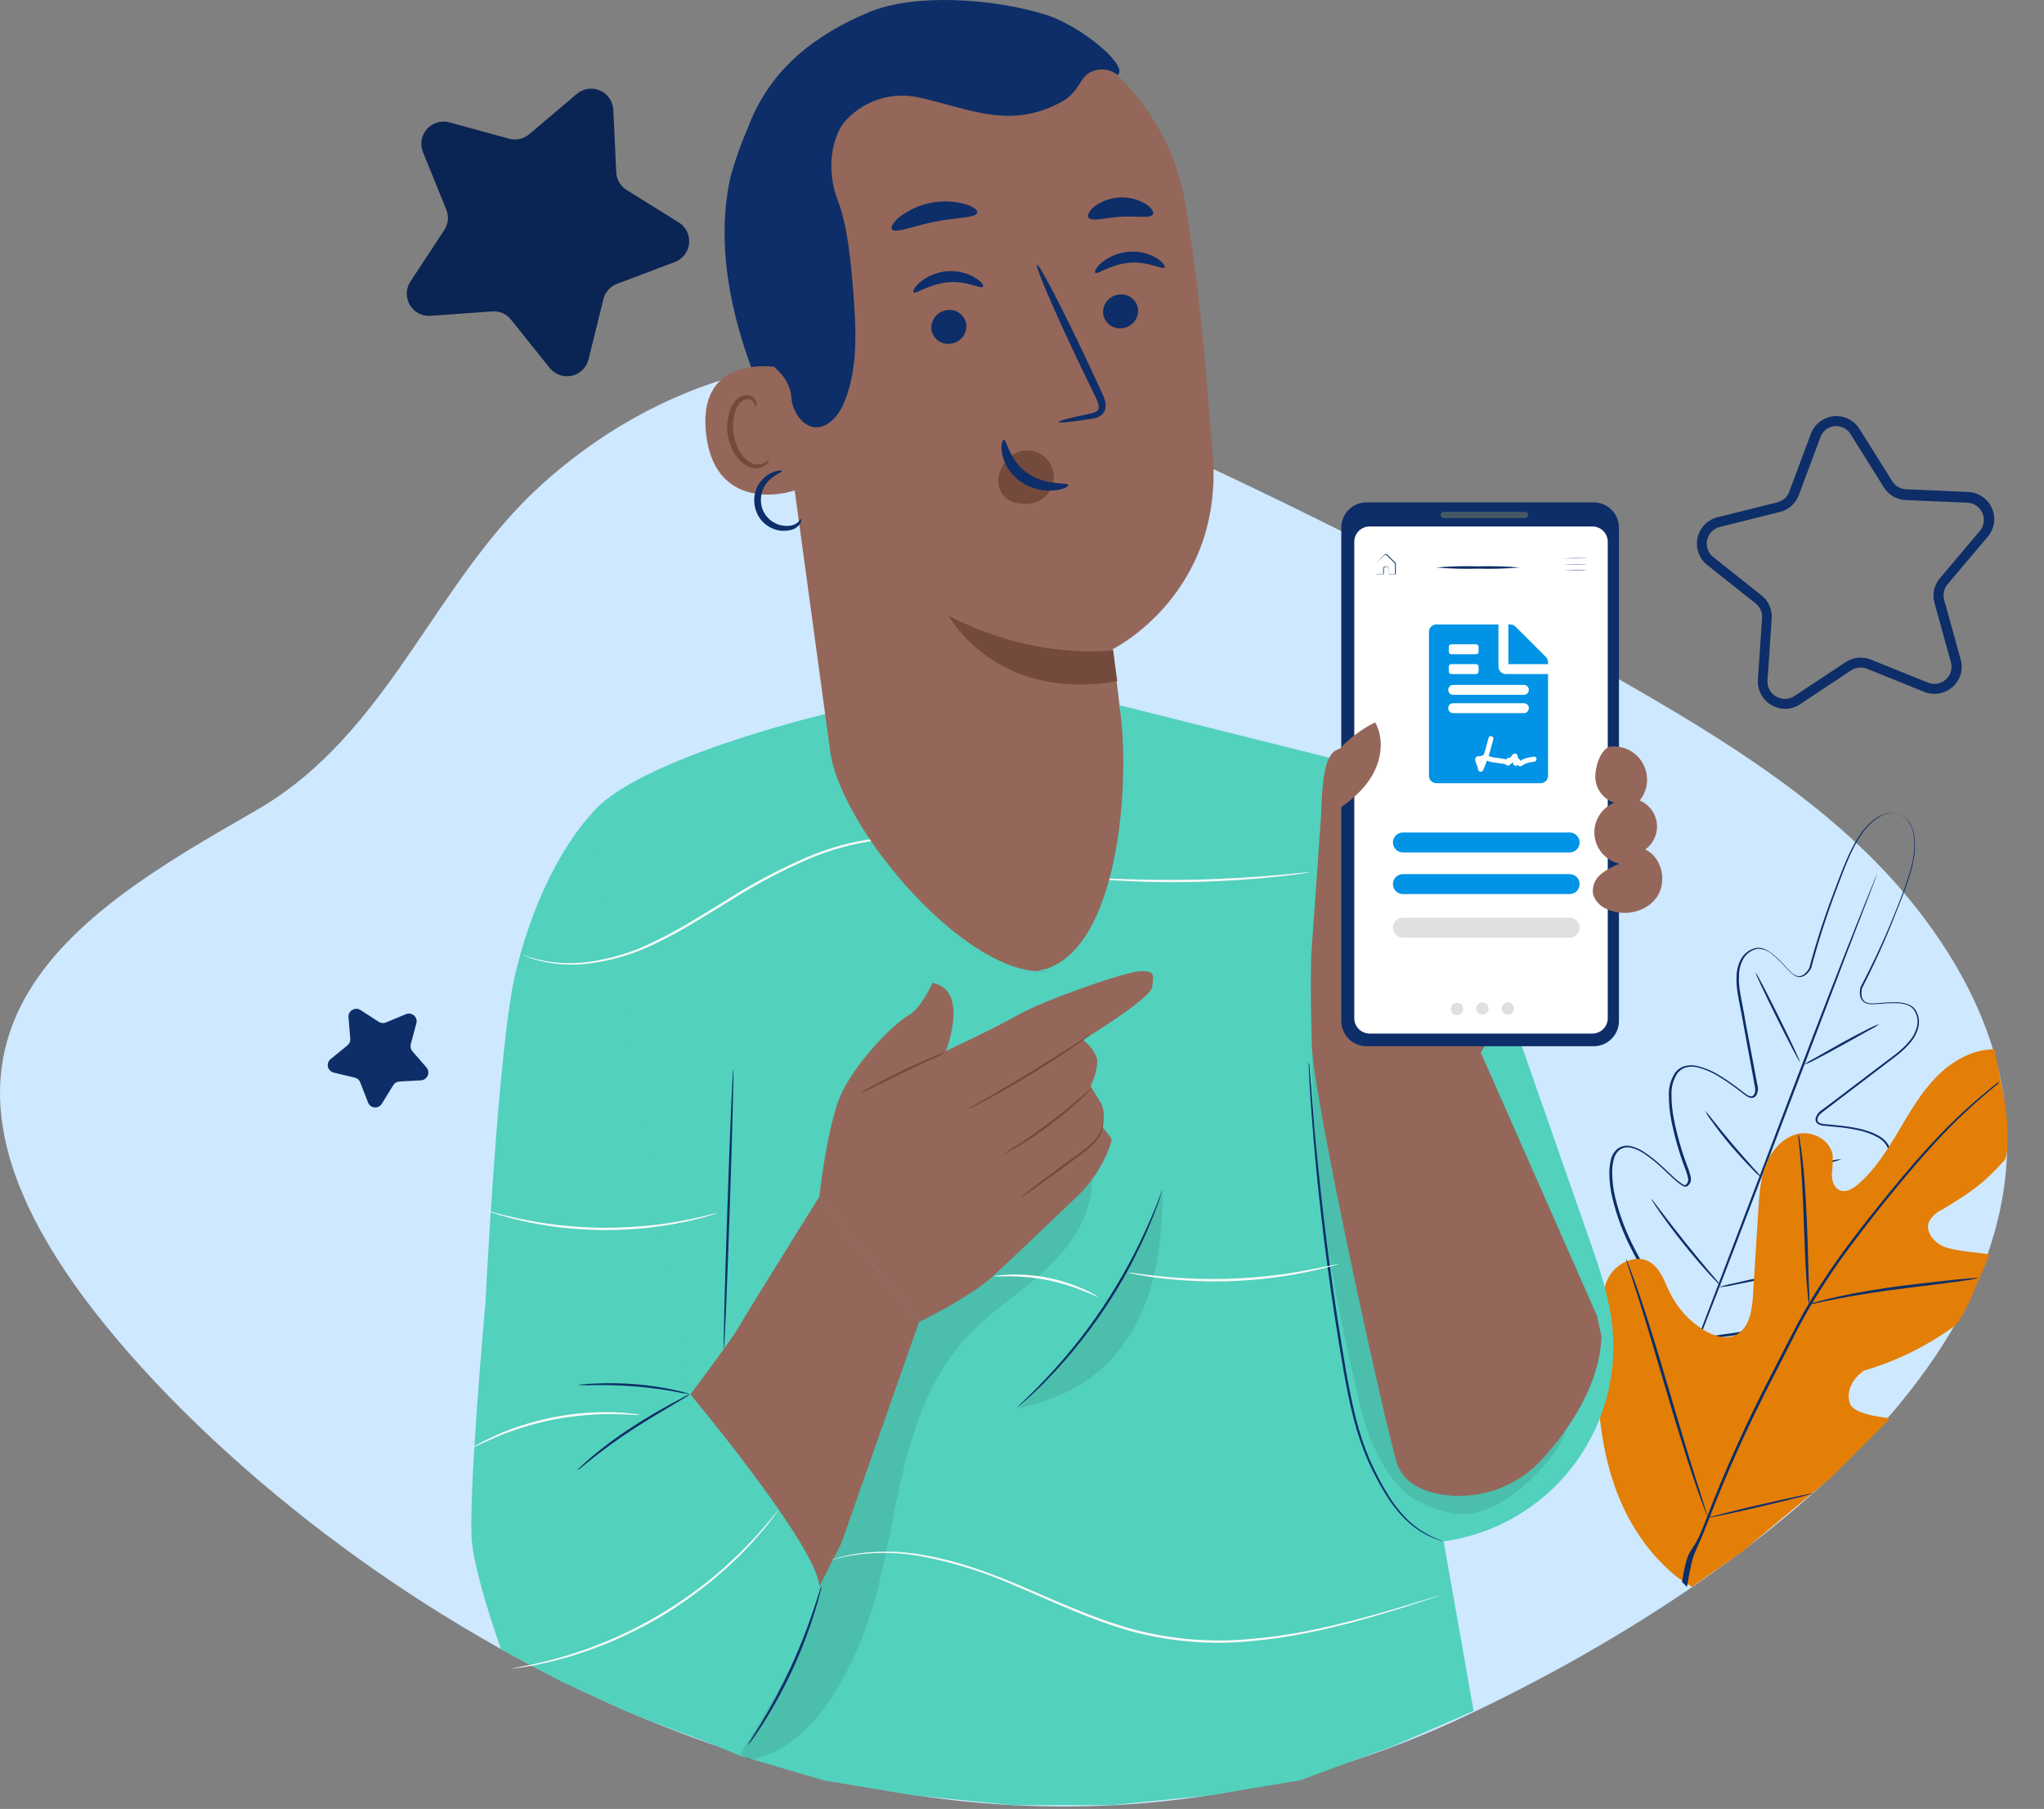 <svg xmlns="http://www.w3.org/2000/svg" width="270" height="239" viewBox="0 0 270 239" fill="none"><rect x="0" y="0" width="270" height="239" fill="#808080" stroke="none"/><path d="M97.616 49.544C102.365 48.26 107.263 47.609 112.184 47.607C128.022 47.607 143.842 54.275 158.686 61.221C177.148 69.865 195.235 79.202 212.949 89.234C227.787 97.641 242.756 106.888 252.862 119.611C290.824 167.387 232.106 208.608 193.506 226.756C121.697 260.524 50.39 215.294 19.066 181.05C-20.264 138.056 9.64 120.96 33.837 107.061C51.393 96.971 57.24 76.95 71.568 64.006C78.717 57.542 87.589 52.241 97.616 49.544Z" fill="#CEE8FF"></path><path d="M81.013 14.553L81.397 22.728C81.412 23.197 81.54 23.655 81.771 24.063C82.002 24.472 82.328 24.818 82.722 25.073L89.664 29.392C90.126 29.681 90.499 30.094 90.739 30.583C90.979 31.073 91.078 31.619 91.024 32.162C90.971 32.705 90.766 33.221 90.435 33.654C90.103 34.087 89.657 34.419 89.147 34.612L81.503 37.5C81.06 37.664 80.664 37.935 80.349 38.289C80.035 38.642 79.813 39.068 79.701 39.527L77.74 47.476C77.611 48.007 77.335 48.491 76.945 48.874C76.554 49.256 76.065 49.522 75.531 49.64C74.998 49.759 74.442 49.726 73.926 49.545C73.41 49.364 72.955 49.042 72.613 48.616L67.499 42.23C67.207 41.856 66.826 41.562 66.391 41.372C65.956 41.182 65.481 41.104 65.008 41.143L56.861 41.726C56.318 41.763 55.776 41.647 55.295 41.393C54.815 41.138 54.415 40.755 54.14 40.286C53.865 39.817 53.725 39.281 53.738 38.737C53.751 38.194 53.914 37.664 54.211 37.209L58.702 30.372C58.956 29.984 59.112 29.541 59.158 29.08C59.204 28.619 59.139 28.153 58.967 27.723L55.893 20.144C55.676 19.637 55.607 19.08 55.693 18.535C55.779 17.99 56.017 17.481 56.38 17.066C56.742 16.651 57.215 16.346 57.743 16.188C58.271 16.029 58.833 16.023 59.364 16.17L67.248 18.329C67.703 18.453 68.183 18.465 68.644 18.363C69.105 18.262 69.535 18.05 69.897 17.746L76.151 12.447C76.567 12.079 77.08 11.838 77.629 11.752C78.178 11.665 78.74 11.736 79.25 11.957C79.76 12.178 80.197 12.539 80.509 12.999C80.821 13.459 80.996 13.998 81.013 14.553Z" fill="#0D2E68"></path><path opacity="0.2" d="M81.013 14.553L81.397 22.728C81.412 23.197 81.54 23.655 81.771 24.063C82.002 24.472 82.328 24.818 82.722 25.073L89.664 29.392C90.126 29.681 90.499 30.094 90.739 30.583C90.979 31.073 91.078 31.619 91.024 32.162C90.971 32.705 90.766 33.221 90.435 33.654C90.103 34.087 89.657 34.419 89.147 34.612L81.503 37.5C81.06 37.664 80.664 37.935 80.349 38.289C80.035 38.642 79.813 39.068 79.701 39.527L77.74 47.476C77.611 48.007 77.335 48.491 76.945 48.874C76.554 49.256 76.065 49.522 75.531 49.64C74.998 49.759 74.442 49.726 73.926 49.545C73.41 49.364 72.955 49.042 72.613 48.616L67.499 42.23C67.207 41.856 66.826 41.562 66.391 41.372C65.956 41.182 65.481 41.104 65.008 41.143L56.861 41.726C56.318 41.763 55.776 41.647 55.295 41.393C54.815 41.138 54.415 40.755 54.14 40.286C53.865 39.817 53.725 39.281 53.738 38.737C53.751 38.194 53.914 37.664 54.211 37.209L58.702 30.372C58.956 29.984 59.112 29.541 59.158 29.08C59.204 28.619 59.139 28.153 58.967 27.723L55.893 20.144C55.676 19.637 55.607 19.08 55.693 18.535C55.779 17.99 56.017 17.481 56.38 17.066C56.742 16.651 57.215 16.346 57.743 16.188C58.271 16.029 58.833 16.023 59.364 16.17L67.248 18.329C67.703 18.453 68.183 18.465 68.644 18.363C69.105 18.262 69.535 18.05 69.897 17.746L76.151 12.447C76.567 12.079 77.08 11.838 77.629 11.752C78.178 11.665 78.74 11.736 79.25 11.957C79.76 12.178 80.197 12.539 80.509 12.999C80.821 13.459 80.996 13.998 81.013 14.553Z" fill="black"></path><path d="M235.781 93.655C235.291 93.649 234.806 93.543 234.358 93.344C233.909 93.146 233.505 92.858 233.171 92.499C232.837 92.14 232.579 91.717 232.412 91.255C232.246 90.793 232.175 90.303 232.204 89.813L232.76 81.652C232.786 81.287 232.722 80.921 232.574 80.586C232.426 80.252 232.199 79.958 231.912 79.731L225.513 74.643C224.989 74.229 224.59 73.676 224.363 73.048C224.135 72.419 224.088 71.74 224.225 71.086C224.363 70.432 224.681 69.829 225.142 69.346C225.604 68.863 226.191 68.518 226.838 68.35L234.787 66.363C235.145 66.278 235.475 66.105 235.748 65.859C236.021 65.614 236.228 65.304 236.351 64.958L239.213 57.301C239.448 56.675 239.853 56.127 240.383 55.719C240.913 55.312 241.546 55.06 242.211 54.992C242.876 54.925 243.547 55.044 244.148 55.337C244.748 55.631 245.255 56.086 245.612 56.651L249.957 63.581C250.15 63.892 250.416 64.152 250.733 64.337C251.049 64.522 251.406 64.626 251.772 64.64L259.947 64.998C260.619 65.019 261.271 65.228 261.83 65.602C262.389 65.976 262.832 66.499 263.108 67.112C263.384 67.725 263.482 68.403 263.392 69.07C263.302 69.736 263.026 70.363 262.596 70.881L257.297 77.147C257.048 77.428 256.873 77.767 256.788 78.132C256.702 78.497 256.709 78.878 256.807 79.24L258.993 87.123C259.175 87.767 259.172 88.449 258.984 89.091C258.797 89.733 258.432 90.309 257.933 90.754C257.433 91.201 256.819 91.499 256.159 91.616C255.499 91.733 254.82 91.664 254.197 91.416L246.619 88.356C246.279 88.219 245.91 88.167 245.546 88.204C245.181 88.241 244.831 88.365 244.525 88.567L237.715 93.085C237.137 93.453 236.467 93.651 235.781 93.655ZM242.604 56.294H242.366C241.944 56.33 241.541 56.486 241.205 56.745C240.869 57.003 240.614 57.352 240.471 57.751L237.609 65.409C237.41 65.956 237.078 66.446 236.643 66.834C236.209 67.222 235.685 67.498 235.119 67.635L227.169 69.622C226.759 69.724 226.384 69.939 226.089 70.243C225.795 70.547 225.591 70.927 225.501 71.341C225.411 71.755 225.439 72.186 225.582 72.584C225.725 72.983 225.976 73.334 226.308 73.597L232.707 78.684C233.159 79.046 233.516 79.513 233.747 80.044C233.978 80.575 234.076 81.154 234.032 81.731L233.476 89.892C233.441 90.313 233.527 90.735 233.725 91.108C233.922 91.481 234.222 91.791 234.589 91.999C234.946 92.222 235.36 92.341 235.781 92.341C236.203 92.341 236.616 92.222 236.974 91.999L243.797 87.481C244.28 87.16 244.834 86.962 245.41 86.902C245.987 86.842 246.57 86.922 247.109 87.137L254.7 90.197C255.086 90.347 255.506 90.388 255.914 90.316C256.322 90.244 256.703 90.061 257.014 89.788C257.326 89.515 257.556 89.162 257.681 88.767C257.805 88.371 257.819 87.95 257.721 87.547L255.535 79.664C255.379 79.105 255.361 78.516 255.483 77.948C255.605 77.38 255.864 76.851 256.237 76.405L261.537 70.139C261.804 69.813 261.977 69.419 262.034 69.001C262.091 68.583 262.031 68.157 261.861 67.772C261.691 67.386 261.417 67.055 261.069 66.815C260.722 66.576 260.315 66.438 259.894 66.416L251.733 66.071C251.151 66.045 250.585 65.878 250.082 65.585C249.579 65.292 249.154 64.882 248.844 64.389L244.512 57.46C244.325 57.114 244.05 56.825 243.715 56.62C243.38 56.415 242.997 56.303 242.604 56.294Z" fill="#0D2E68"></path><path d="M55.002 135.195L54.26 137.964C54.221 138.124 54.219 138.292 54.256 138.453C54.293 138.614 54.367 138.764 54.472 138.891L56.34 141.037C56.463 141.184 56.543 141.362 56.571 141.551C56.599 141.741 56.573 141.934 56.498 142.11C56.422 142.286 56.299 142.437 56.143 142.547C55.986 142.657 55.802 142.722 55.611 142.733L52.749 142.892C52.585 142.9 52.425 142.95 52.283 143.035C52.142 143.121 52.025 143.24 51.941 143.382L50.444 145.82C50.346 145.985 50.203 146.118 50.033 146.205C49.863 146.292 49.671 146.33 49.48 146.313C49.29 146.296 49.107 146.226 48.955 146.111C48.802 145.996 48.684 145.84 48.616 145.661L47.583 143.011C47.524 142.855 47.429 142.715 47.304 142.604C47.179 142.494 47.029 142.415 46.867 142.376L44.085 141.713C43.898 141.67 43.728 141.575 43.592 141.44C43.457 141.305 43.363 141.134 43.32 140.947C43.277 140.761 43.288 140.566 43.35 140.385C43.413 140.204 43.525 140.045 43.674 139.925L45.887 138.123C46.017 138.019 46.12 137.886 46.188 137.733C46.254 137.581 46.283 137.414 46.271 137.248L46.032 134.387C46.019 134.195 46.059 134.004 46.148 133.835C46.238 133.665 46.372 133.523 46.537 133.426C46.702 133.328 46.891 133.278 47.083 133.282C47.274 133.285 47.461 133.342 47.622 133.446L50.02 134.996C50.16 135.088 50.319 135.145 50.486 135.161C50.652 135.178 50.82 135.153 50.974 135.089L53.624 133.989C53.8 133.916 53.993 133.893 54.181 133.924C54.369 133.955 54.545 134.037 54.688 134.163C54.832 134.289 54.937 134.452 54.992 134.634C55.048 134.816 55.051 135.011 55.002 135.195Z" fill="#0D2E68"></path><path d="M250.976 107.626C250.845 107.571 250.708 107.528 250.568 107.5C250.158 107.407 249.732 107.407 249.321 107.5C248.656 107.671 248.037 107.989 247.511 108.431C246.795 109.05 246.176 109.773 245.672 110.574C244.494 112.379 243.569 114.873 242.488 117.78C241.238 121.101 240.157 124.482 239.247 127.912C239.078 128.228 238.852 128.511 238.581 128.745C238.441 128.873 238.275 128.968 238.094 129.026C237.914 129.083 237.723 129.101 237.535 129.078C237.166 128.984 236.832 128.785 236.575 128.504C236.305 128.257 236.052 127.992 235.799 127.722C235.3 127.173 234.769 126.655 234.208 126.171C233.665 125.649 232.943 125.355 232.191 125.349C231.814 125.413 231.455 125.556 231.137 125.767C230.82 125.979 230.55 126.256 230.346 126.579C229.938 127.277 229.718 128.069 229.708 128.877C229.61 130.521 230.087 132.182 230.375 133.9C230.662 135.618 231.024 137.382 231.357 139.181C231.53 140.083 231.696 140.991 231.869 141.911L232.127 143.301C232.206 143.544 232.232 143.801 232.203 144.055C232.175 144.309 232.092 144.553 231.961 144.772C231.874 144.888 231.755 144.974 231.619 145.02C231.482 145.066 231.335 145.07 231.196 145.031C230.948 144.959 230.716 144.84 230.512 144.68L229.363 143.807C228.581 143.216 227.768 142.667 226.927 142.163C226.085 141.639 225.165 141.252 224.203 141.014C223.726 140.902 223.231 140.902 222.755 141.014C222.28 141.134 221.862 141.414 221.571 141.807C221.018 142.66 220.746 143.665 220.795 144.68C220.797 145.726 220.899 146.769 221.1 147.795C221.514 149.904 222.1 151.976 222.852 153.99C223.071 154.505 223.238 155.04 223.352 155.588C223.38 155.743 223.375 155.902 223.338 156.055C223.302 156.208 223.234 156.352 223.14 156.478C223.088 156.538 223.033 156.594 222.973 156.645C222.908 156.704 222.832 156.748 222.749 156.777C222.574 156.803 222.395 156.762 222.249 156.662C221.771 156.356 221.327 156.002 220.921 155.605L219.692 154.455C218.886 153.676 218.011 152.972 217.077 152.352C216.611 152.046 216.102 151.814 215.566 151.663C215.311 151.584 215.042 151.56 214.778 151.592C214.513 151.625 214.259 151.714 214.031 151.852C213.587 152.174 213.278 152.649 213.163 153.185C213.025 153.734 212.956 154.298 212.957 154.863C212.962 156.026 213.107 157.183 213.388 158.311C213.955 160.604 214.794 162.821 215.887 164.914C216.975 167.061 218.218 169.126 219.605 171.092C220.3 172.09 221.048 173.049 221.847 173.965C222.617 174.919 223.398 175.867 224.18 176.839V176.873L224.042 176.816L227.697 176.287C228.908 176.143 230.11 175.935 231.3 175.666C233.645 175.139 235.949 174.446 238.196 173.592C240.412 172.772 242.524 171.694 244.488 170.379C245.453 169.741 246.335 168.986 247.114 168.132C247.499 167.714 247.829 167.249 248.097 166.747C248.371 166.273 248.461 165.715 248.35 165.179C248.276 164.922 248.148 164.684 247.975 164.481C247.801 164.278 247.586 164.114 247.344 164.001C246.845 163.756 246.313 163.586 245.764 163.495C244.656 163.327 243.534 163.26 242.414 163.294H240.736C240.159 163.316 239.581 163.28 239.012 163.185C238.835 163.162 238.674 163.071 238.564 162.932C238.521 162.854 238.496 162.767 238.489 162.679C238.48 162.601 238.48 162.522 238.489 162.443C238.506 162.288 238.554 162.137 238.63 162C238.706 161.863 238.809 161.742 238.931 161.644C239.384 161.317 239.867 161.034 240.374 160.8C242.286 159.816 244.114 158.677 245.839 157.392C246.673 156.77 247.444 156.065 248.137 155.289C248.855 154.571 249.329 153.647 249.494 152.645C249.542 152.158 249.42 151.668 249.149 151.26C248.874 150.855 248.508 150.521 248.08 150.283C247.213 149.807 246.276 149.471 245.304 149.289C244.344 149.096 243.373 148.956 242.397 148.87L240.948 148.732C240.69 148.717 240.437 148.649 240.207 148.531C240.079 148.464 239.973 148.361 239.905 148.234C239.836 148.107 239.807 147.962 239.822 147.818C239.875 147.569 239.979 147.334 240.129 147.128C240.278 146.922 240.469 146.75 240.69 146.623L241.839 145.772L244.052 144.089L248.327 140.842C249.7 139.767 251.166 138.859 252.2 137.572C252.73 136.97 253.094 136.242 253.258 135.457C253.324 135.08 253.311 134.693 253.218 134.322C253.125 133.951 252.954 133.603 252.717 133.302C252.467 133.025 252.142 132.825 251.781 132.727C251.42 132.62 251.048 132.558 250.672 132.544C249.931 132.524 249.19 132.551 248.453 132.624C248.086 132.624 247.718 132.676 247.356 132.681C246.979 132.71 246.601 132.628 246.27 132.446C246.111 132.339 245.978 132.198 245.879 132.035C245.779 131.871 245.717 131.688 245.695 131.498C245.653 131.14 245.674 130.779 245.758 130.429C247.403 127.313 248.89 124.115 250.212 120.849C251.361 117.976 252.355 115.505 252.712 113.379C252.886 112.45 252.925 111.502 252.827 110.563C252.752 109.88 252.522 109.223 252.154 108.643C251.932 108.288 251.628 107.991 251.269 107.776C251.147 107.701 251.018 107.637 250.884 107.586C251.023 107.623 251.157 107.679 251.281 107.753C251.651 107.964 251.966 108.259 252.2 108.615C252.575 109.199 252.813 109.861 252.896 110.551C253.007 111.498 252.978 112.457 252.809 113.396C252.465 115.528 251.488 117.993 250.344 120.866C249.05 124.17 247.588 127.406 245.965 130.561C245.886 130.884 245.866 131.219 245.908 131.549C245.923 131.712 245.973 131.869 246.055 132.011C246.136 132.153 246.246 132.276 246.379 132.371C246.679 132.53 247.018 132.6 247.356 132.572C247.712 132.572 248.074 132.538 248.442 132.509C249.188 132.434 249.939 132.405 250.689 132.423C251.078 132.438 251.464 132.502 251.838 132.613C252.233 132.718 252.591 132.931 252.873 133.227C253.123 133.549 253.304 133.92 253.403 134.316C253.502 134.712 253.517 135.124 253.447 135.526C253.28 136.349 252.9 137.114 252.344 137.744C251.281 139.066 249.804 139.985 248.442 141.066L244.172 144.318L241.966 145.996L240.845 146.853C240.656 146.979 240.484 147.13 240.333 147.301C240.195 147.465 240.104 147.664 240.069 147.876C240.059 147.971 240.078 148.067 240.125 148.152C240.171 148.236 240.242 148.304 240.328 148.347C240.531 148.445 240.752 148.502 240.977 148.513L242.425 148.651C243.409 148.735 244.388 148.875 245.356 149.071C246.361 149.256 247.331 149.599 248.229 150.088C248.687 150.352 249.08 150.715 249.379 151.151C249.678 151.608 249.816 152.152 249.769 152.697C249.599 153.756 249.103 154.736 248.35 155.501C247.636 156.291 246.847 157.009 245.994 157.645C244.258 158.942 242.419 160.095 240.494 161.093C240.005 161.315 239.54 161.584 239.104 161.897C239.008 161.971 238.929 162.062 238.869 162.167C238.81 162.272 238.773 162.387 238.759 162.506C238.753 162.564 238.753 162.622 238.759 162.679C238.759 162.725 238.759 162.834 238.799 162.828C238.873 162.894 238.965 162.936 239.063 162.949C239.603 163.036 240.149 163.071 240.696 163.052H242.374C243.511 163.011 244.651 163.078 245.776 163.254C246.355 163.344 246.918 163.524 247.442 163.788C247.719 163.921 247.965 164.11 248.163 164.345C248.361 164.58 248.507 164.854 248.591 165.15C248.722 165.754 248.624 166.384 248.316 166.92C248.038 167.443 247.694 167.927 247.293 168.362C246.498 169.235 245.598 170.007 244.615 170.661C242.634 171.994 240.5 173.084 238.259 173.908C235.995 174.772 233.671 175.471 231.306 176C230.112 176.27 228.906 176.477 227.691 176.62L224.03 177.155H223.944L223.892 177.086H223.864L221.531 174.212C220.732 173.294 219.982 172.335 219.284 171.339C217.885 169.358 216.633 167.278 215.537 165.115C214.439 162.999 213.596 160.759 213.026 158.444C212.735 157.3 212.586 156.124 212.583 154.944C212.584 154.351 212.657 153.76 212.801 153.185C212.937 152.583 213.289 152.052 213.79 151.691C214.052 151.529 214.345 151.425 214.65 151.386C214.955 151.346 215.265 151.372 215.56 151.461C216.122 151.621 216.657 151.865 217.146 152.186C218.096 152.814 218.984 153.529 219.801 154.323L221.031 155.473C221.422 155.852 221.849 156.193 222.306 156.49C222.388 156.549 222.487 156.581 222.588 156.582C222.588 156.582 222.674 156.53 222.714 156.501L222.841 156.375C222.91 156.278 222.96 156.168 222.985 156.051C223.011 155.935 223.013 155.814 222.99 155.697C222.881 155.17 222.719 154.656 222.507 154.162C221.752 152.134 221.164 150.046 220.749 147.922C220.545 146.878 220.443 145.818 220.444 144.755C220.399 143.681 220.692 142.619 221.283 141.721C221.611 141.285 222.077 140.973 222.605 140.836C223.121 140.715 223.658 140.715 224.174 140.836C225.161 141.069 226.106 141.457 226.973 141.985C227.824 142.491 228.645 143.045 229.432 143.646L230.581 144.52C230.753 144.658 230.947 144.765 231.156 144.836C231.249 144.863 231.347 144.861 231.439 144.83C231.53 144.799 231.61 144.741 231.668 144.663C231.781 144.492 231.846 144.294 231.857 144.089C231.863 143.86 231.838 143.632 231.782 143.41C231.696 142.945 231.616 142.485 231.53 142.025C231.357 141.106 231.191 140.192 231.024 139.296C230.696 137.491 230.369 135.733 230.053 134.015C229.737 132.296 229.294 130.63 229.392 128.935C229.409 128.095 229.642 127.273 230.07 126.55C230.291 126.2 230.585 125.901 230.931 125.673C231.276 125.445 231.667 125.294 232.076 125.228C232.483 125.195 232.891 125.276 233.254 125.464C233.606 125.635 233.936 125.849 234.236 126.102C234.805 126.593 235.342 127.119 235.845 127.676C236.091 127.944 236.343 128.203 236.604 128.452C236.838 128.7 237.136 128.877 237.466 128.963C237.628 128.982 237.793 128.965 237.949 128.914C238.104 128.864 238.247 128.781 238.368 128.67C238.62 128.453 238.83 128.192 238.989 127.9C239.909 124.465 241.007 121.08 242.276 117.757C243.368 114.855 244.31 112.356 245.511 110.551C246.025 109.745 246.656 109.021 247.385 108.402C247.921 107.958 248.552 107.643 249.229 107.483C249.645 107.384 250.078 107.384 250.494 107.483C250.661 107.503 250.825 107.551 250.976 107.626Z" fill="#0D2E68"></path><path d="M247.959 115.443C247.95 115.509 247.93 115.573 247.902 115.633L247.707 116.173C247.517 116.661 247.253 117.357 246.919 118.236C246.218 120.046 245.224 122.638 243.994 125.827L234.449 150.906C230.737 160.675 227.335 169.565 224.818 175.955C223.565 179.15 222.519 181.73 221.807 183.512C221.45 184.385 221.169 185.069 220.968 185.552C220.87 185.776 220.801 185.949 220.743 186.086L220.657 186.259C220.668 186.195 220.687 186.133 220.715 186.075C220.761 185.937 220.83 185.759 220.91 185.535C221.1 185.041 221.364 184.351 221.697 183.466C222.398 181.656 223.393 179.07 224.622 175.88L234.168 150.814C237.88 141.016 241.276 132.16 243.799 125.77C245.052 122.575 246.098 119.989 246.81 118.213C247.166 117.34 247.448 116.65 247.649 116.167C247.747 115.949 247.816 115.771 247.873 115.638L247.959 115.443Z" fill="#0D2E68"></path><path d="M248.271 135.294C247.817 135.62 247.336 135.906 246.834 136.151L243.317 138.105C241.938 138.869 240.685 139.553 239.76 140.018C239.274 140.294 238.759 140.518 238.226 140.685C238.683 140.365 239.164 140.079 239.662 139.829L243.168 137.846C244.547 137.082 245.805 136.415 246.736 135.961C247.225 135.69 247.739 135.467 248.271 135.294Z" fill="#0D2E68"></path><path d="M237.759 140.317C237.684 140.352 236.316 137.743 234.707 134.49C233.098 131.237 231.834 128.571 231.92 128.531C232.006 128.491 233.363 131.105 234.977 134.358C236.592 137.61 237.833 140.277 237.759 140.317Z" fill="#0D2E68"></path><path d="M232.736 155.621C232.277 155.281 231.854 154.896 231.472 154.471C230.725 153.724 229.748 152.661 228.685 151.431C227.622 150.202 226.76 149.041 226.151 148.179C225.793 147.734 225.483 147.252 225.226 146.742C225.62 147.152 225.985 147.59 226.317 148.052C226.973 148.88 227.875 150.012 228.915 151.236C229.955 152.46 230.92 153.535 231.622 154.322C232.025 154.726 232.398 155.16 232.736 155.621Z" fill="#0D2E68"></path><path d="M243.247 153.15C242.756 153.346 242.248 153.496 241.73 153.598C240.787 153.834 239.477 154.138 238.029 154.46C236.581 154.782 235.259 155.035 234.305 155.241C233.793 155.371 233.27 155.449 232.742 155.477C233.233 155.283 233.741 155.134 234.259 155.035C235.202 154.799 236.512 154.46 237.966 154.167C239.42 153.874 240.73 153.592 241.684 153.391C242.196 153.263 242.72 153.182 243.247 153.15Z" fill="#0D2E68"></path><path d="M240.528 167.229C239.89 167.449 239.237 167.624 238.575 167.751C237.356 168.033 235.701 168.407 233.816 168.797C231.931 169.188 230.259 169.533 229.035 169.763C228.38 169.919 227.713 170.025 227.041 170.079C227.678 169.856 228.331 169.681 228.995 169.556C230.207 169.274 231.868 168.901 233.753 168.51C235.638 168.119 237.305 167.774 238.529 167.545C239.186 167.388 239.855 167.282 240.528 167.229Z" fill="#0D2E68"></path><path d="M227.34 169.918C227.18 169.808 227.035 169.676 226.909 169.528C226.644 169.263 226.277 168.873 225.823 168.378C224.92 167.39 223.708 165.994 222.432 164.402C221.156 162.81 220.059 161.316 219.294 160.218C218.909 159.672 218.611 159.224 218.409 158.908C218.29 158.752 218.193 158.58 218.122 158.396C218.266 158.528 218.393 158.677 218.501 158.839L219.467 160.097C220.271 161.161 221.392 162.626 222.668 164.212C223.943 165.798 225.121 167.218 225.983 168.235C226.472 168.766 226.925 169.328 227.34 169.918Z" fill="#0D2E68"></path><path d="M221.593 208.416C211.617 200.371 210.169 186.619 211.422 174.43C211.634 172.396 211.554 170.23 212.646 168.506C213.738 166.782 216.094 165.719 217.858 166.701C219.323 167.517 219.858 169.327 220.605 170.839C221.605 172.859 223.154 174.556 225.076 175.735C226.328 176.499 227.909 177.022 229.236 176.402C231.064 175.551 231.437 173.137 231.564 171.109L232.27 159.765C232.397 157.731 232.535 155.662 233.299 153.783C234.063 151.904 235.598 150.208 237.546 149.795C239.494 149.381 241.821 150.668 242.091 152.668C242.11 153.512 242.072 154.357 241.977 155.196C241.977 156.041 242.304 157.001 243.086 157.288C243.867 157.576 244.729 157.064 245.384 156.512C247.62 154.61 249.217 152.07 250.729 149.536C252.24 147.002 253.705 144.404 255.763 142.301C257.82 140.198 260.561 138.606 263.48 138.64C263.48 138.64 264.245 142.522 264.785 145.424C265.325 148.326 265.345 152.668 264.785 153.289C261.85 156.544 260.275 157.54 256.533 159.823C255.802 160.152 255.198 160.708 254.809 161.409C254.274 162.73 255.464 164.161 256.768 164.701C258.245 165.305 261.25 165.461 262.819 165.742L260.853 170.33C260.853 170.33 259.2 174.451 258.135 175.226C254.539 177.84 250.521 179.818 246.257 181.076C244.722 181.518 247.183 180.355 245.907 181.321C244.631 182.286 243.781 184.062 244.413 185.539C245.045 187.016 249.71 187.371 249.71 187.371L241.845 195.237L230.047 205.068L223.493 209.656" fill="#E37E07"></path><path d="M222.183 209C223.14 203.375 223.262 206.329 225.271 200.988C227.757 194.473 230.614 188.105 233.828 181.915L236.328 177.031C237.155 175.427 237.971 173.841 238.868 172.336C240.593 169.454 242.475 166.668 244.505 163.992C246.43 161.423 248.344 159.055 250.154 156.854C251.964 154.653 253.7 152.642 255.355 150.872C257.954 148.066 260.771 145.47 263.779 143.108C264.201 142.778 264.13 142.802 264.13 142.802C264.13 142.802 264.13 142.802 263.871 143.229C260.905 145.626 258.124 148.242 255.55 151.056C253.912 152.832 252.194 154.854 250.378 157.055C248.562 159.256 246.671 161.653 244.764 164.204C242.745 166.872 240.876 169.65 239.166 172.525C238.276 174.025 237.442 175.6 236.644 177.203L234.144 182.088C230.938 188.265 228.078 194.615 225.576 201.109C223.561 206.427 223.832 204.056 222.838 209.656" fill="#0D2E68"></path><path d="M238.977 172.316C238.896 172.03 238.848 171.735 238.834 171.437C238.771 170.862 238.696 170.046 238.621 169.023C238.477 166.989 238.368 164.162 238.259 161.053C238.15 157.944 238.001 155.122 237.822 153.088C237.736 152.077 237.661 151.255 237.598 150.686C237.547 150.392 237.529 150.093 237.547 149.795C237.64 150.077 237.706 150.368 237.742 150.663C237.845 151.238 237.966 152.048 238.087 153.065C238.334 155.094 238.523 157.915 238.661 161.036C238.799 164.156 238.851 166.886 238.914 169.012C238.954 169.972 238.983 170.776 239.012 171.425C239.029 171.723 239.017 172.021 238.977 172.316Z" fill="#0D2E68"></path><path d="M252.091 170.145C248.465 170.582 245.155 171.116 242.787 171.576C241.603 171.795 240.649 172.001 239.988 172.151C239.65 172.241 239.303 172.3 238.954 172.329C239.277 172.193 239.612 172.085 239.954 172.007C240.603 171.823 241.552 171.582 242.735 171.323C245.091 170.8 248.384 170.22 252.045 169.778C262.961 168.445 265.638 168.514 252.091 170.145Z" fill="#0D2E68"></path><path d="M225.628 200.516C225.56 200.416 225.508 200.305 225.473 200.189L225.088 199.212C224.76 198.367 224.318 197.126 223.795 195.591C222.743 192.517 221.422 188.224 220.025 183.472C218.629 178.719 217.353 174.415 216.365 171.323C215.882 169.818 215.48 168.582 215.186 167.663L214.87 166.669C214.826 166.554 214.797 166.434 214.784 166.312C214.85 166.414 214.902 166.525 214.939 166.64C215.043 166.904 215.169 167.214 215.319 167.617C215.646 168.461 216.089 169.703 216.617 171.237C217.669 174.312 218.991 178.604 220.381 183.363C221.772 188.121 223.059 192.413 224.048 195.505C224.53 197.011 224.927 198.246 225.197 199.166L225.513 200.16C225.568 200.273 225.606 200.393 225.628 200.516Z" fill="#0D2E68"></path><path d="M230.864 199.44C229.255 199.808 227.951 200.095 227.043 200.273L225.997 200.474C225.876 200.505 225.753 200.518 225.629 200.515C225.74 200.461 225.858 200.423 225.979 200.4L227.014 200.13L230.807 199.181C245.124 195.891 239.225 197.53 230.864 199.44Z" fill="#0D2E68"></path><path d="M212.98 175.243C212.56 171.268 211.234 167.446 209.915 163.666C205.577 151.278 201.248 138.888 196.93 126.497C195.788 123.231 194.617 119.907 192.534 117.15C190.452 114.393 187.275 112.228 183.814 112.251L185.784 192.198L190.73 203.639C197.396 202.714 203.442 199.235 207.593 193.938C211.744 188.64 213.675 181.937 212.98 175.243Z" fill="#52D1BD"></path><path d="M139.202 125.846L108.996 94.338C108.996 94.338 83.765 100.325 78.115 107.56C74.146 112.641 76.849 153.112 76.849 153.112C76.849 153.112 98.389 216.76 99.921 222.777L97.652 231.94L108.794 235.217L120.592 237.183L133.701 238.494H146.809L159.918 237.183L171.716 235.217L184.169 230.629L194.656 226.041L188.037 188.583L195.136 105.004L147.893 93.172C148.685 95.432 139.202 125.846 139.202 125.846Z" fill="#52D1BD"></path><g opacity="0.3"><path opacity="0.3" d="M98.963 232.595C106.116 231.004 110.233 224.694 113.208 217.985C116.184 211.277 117.202 203.917 118.752 196.753C120.302 189.589 122.579 182.289 127.507 176.864C130.861 173.173 135.251 170.576 138.812 167.079C142.374 163.583 145.154 158.578 143.941 153.739L122.727 166.996C120.432 168.434 118.083 169.913 116.433 172.06C114.374 174.734 113.605 178.148 112.842 181.431C108.845 198.672 103.632 214.877 96.997 231.284" fill="black"></path></g><path d="M108.234 158.088C108.234 158.088 98.266 174.06 97.32 175.764C96.373 177.468 83.477 194.535 83.477 194.535C83.477 194.535 79.335 208 85.754 213.685C92.173 219.37 99.952 220.322 101.49 220.322C103.028 220.322 111.157 203.829 111.157 203.829L121.403 174.652L108.234 158.088Z" fill="#94675A"></path><path d="M78.116 107.56C78.116 107.56 71.538 114.067 68.059 128.721C65.805 138.186 64.119 172.191 64.119 172.191C64.119 172.191 61.788 197.848 62.344 203.752C62.627 206.756 64.254 212.44 66.193 217.904L74.058 222.108L82.578 226.041C82.578 226.041 87.16 227.922 91.099 229.318C94.522 230.531 97.653 231.94 97.653 231.94C97.653 231.94 108.606 214.956 108.24 209.573C107.873 204.189 91.172 184.194 91.172 184.194L78.116 107.56Z" fill="#52D1BD"></path><g opacity="0.3"><path opacity="0.3" d="M173.344 138.95C173.255 155.183 176.024 170.239 179.745 186.04C180.756 190.335 183.454 196.517 187.435 198.386C191.417 200.256 193.777 200.753 197.64 198.812C202.018 196.594 206.91 190.885 206.91 188.341C204.485 190.879 201.994 193.458 198.871 195.05C195.747 196.641 191.772 197.085 188.814 195.28C184.673 192.802 183.744 187.306 183.075 182.514C181.064 168.085 179.727 153.414 174.705 139.742" fill="black"></path></g><path d="M95.616 178.261C95.528 178.261 95.735 169.979 96.078 159.762C96.421 149.545 96.77 141.275 96.859 141.281C96.947 141.287 96.734 149.563 96.391 159.774C96.048 169.985 95.699 178.261 95.616 178.261Z" fill="#0D2E68"></path><path d="M91.167 184.194C90.985 184.35 90.787 184.485 90.575 184.596L88.919 185.584C87.517 186.413 85.576 187.554 83.494 188.909C81.412 190.264 79.613 191.613 78.335 192.624L76.839 193.837C76.658 193.999 76.46 194.14 76.247 194.257C76.393 194.071 76.557 193.9 76.738 193.748C77.069 193.429 77.56 192.985 78.182 192.459C79.812 191.088 81.525 189.817 83.311 188.655C85.399 187.288 87.357 186.176 88.789 185.395C89.504 185.005 90.09 184.697 90.498 184.49C90.709 184.366 90.934 184.267 91.167 184.194Z" fill="#0D2E68"></path><path d="M91.167 184.194C90.441 184.113 89.72 183.992 89.007 183.833C87.682 183.602 85.848 183.324 83.801 183.165C81.755 183.005 79.897 182.987 78.548 182.993C77.821 183.034 77.092 183.034 76.365 182.993C76.558 182.938 76.757 182.908 76.957 182.904C77.335 182.863 77.88 182.827 78.554 182.792C80.315 182.712 82.079 182.739 83.837 182.875C85.595 183.011 87.342 183.266 89.067 183.638C89.723 183.786 90.25 183.916 90.617 184.022C90.805 184.06 90.99 184.118 91.167 184.194Z" fill="#0D2E68"></path><path d="M108.524 209.514C108.49 209.819 108.426 210.12 108.335 210.413C108.199 211.005 107.968 211.815 107.66 212.827C106.847 215.463 105.859 218.042 104.702 220.547C103.543 223.051 102.218 225.476 100.739 227.806C100.147 228.699 99.686 229.409 99.337 229.882C99.157 230.139 98.96 230.382 98.745 230.61C98.875 230.332 99.029 230.067 99.207 229.817C99.526 229.32 99.976 228.593 100.526 227.693C101.944 225.338 103.235 222.909 104.395 220.417C105.543 217.921 106.556 215.366 107.43 212.762C107.767 211.762 108.021 210.946 108.199 210.395C108.28 210.092 108.389 209.797 108.524 209.514Z" fill="#0D2E68"></path><path d="M153.531 157.271C153.513 157.388 153.482 157.504 153.437 157.614L153.117 158.572C152.975 158.992 152.798 159.501 152.561 160.081C152.324 160.661 152.082 161.335 151.762 162.057C151.171 163.512 150.348 165.21 149.396 167.056C148.444 168.901 147.249 170.877 145.918 172.883C144.586 174.888 143.184 176.71 141.865 178.325C140.546 179.94 139.268 181.319 138.156 182.466C137.612 183.058 137.085 183.519 136.636 183.957C136.186 184.395 135.79 184.756 135.452 185.046L134.683 185.714C134.598 185.794 134.505 185.865 134.405 185.927C134.405 185.927 134.476 185.832 134.642 185.667L135.37 184.957C135.689 184.655 136.074 184.282 136.511 183.833C136.949 183.383 137.458 182.892 137.99 182.313C139.079 181.177 140.321 179.775 141.64 178.171C142.96 176.568 144.32 174.722 145.657 172.735C146.994 170.747 148.142 168.771 149.142 166.943C150.141 165.115 150.916 163.429 151.573 161.992C151.91 161.282 152.165 160.619 152.413 160.045C152.662 159.471 152.857 158.969 153.005 158.554L153.377 157.614C153.415 157.494 153.466 157.379 153.531 157.271Z" fill="#0D2E68"></path><path d="M172.905 140.369C172.923 140.427 172.933 140.487 172.934 140.547L172.981 141.062C173.021 141.539 173.074 142.201 173.141 143.049C173.283 144.771 173.478 147.267 173.733 150.349C174.324 156.508 175.247 165.003 176.691 174.326C177.436 178.988 178.105 183.443 179.104 187.394C179.572 189.267 180.185 191.101 180.938 192.878C181.618 194.416 182.393 195.909 183.257 197.351C183.971 198.54 184.818 199.644 185.783 200.64C186.521 201.38 187.352 202.02 188.256 202.545C188.827 202.871 189.42 203.155 190.031 203.397L190.516 203.58C190.574 203.597 190.63 203.621 190.682 203.651C190.623 203.643 190.566 203.63 190.51 203.61L190.013 203.456C189.382 203.24 188.771 202.971 188.185 202.651C187.259 202.135 186.406 201.499 185.647 200.758C184.659 199.767 183.791 198.663 183.062 197.469C182.175 196.026 181.385 194.526 180.696 192.979C179.925 191.193 179.296 189.35 178.815 187.465C177.791 183.49 177.123 179.035 176.377 174.374C174.922 165.038 174.011 156.531 173.502 150.367C173.242 147.285 173.076 144.783 172.976 143.055C172.934 142.209 172.899 141.541 172.875 141.067V140.547C172.881 140.487 172.891 140.428 172.905 140.369Z" fill="#0D2E68"></path><g opacity="0.3"><path opacity="0.3" d="M135.057 185.946C141.091 184.478 145.611 181.941 149.006 176.735C152.402 171.529 153.532 165.033 153.561 157.603C148.752 169.204 142.457 179.071 134.536 186.04" fill="black"></path></g><path d="M124.49 111.394C124.439 111.399 124.387 111.399 124.336 111.394L123.892 111.305C123.508 111.222 122.934 111.115 122.194 111.015C120.097 110.745 117.974 110.745 115.876 111.015C112.767 111.419 109.728 112.247 106.843 113.476C103.318 115.003 99.917 116.799 96.668 118.847C93.177 120.983 89.882 123.101 86.658 124.621C83.826 126.029 80.775 126.943 77.636 127.325C75.516 127.579 73.368 127.448 71.294 126.94C70.536 126.761 69.799 126.504 69.094 126.171C69.145 126.175 69.195 126.187 69.242 126.207L69.668 126.355C69.851 126.426 70.082 126.497 70.36 126.574C70.677 126.673 70.999 126.756 71.324 126.822C73.388 127.281 75.516 127.377 77.613 127.106C80.72 126.694 83.736 125.762 86.534 124.349C89.734 122.829 93.041 120.711 96.508 118.575C99.77 116.515 103.19 114.717 106.736 113.198C109.647 111.966 112.715 111.145 115.853 110.761C117.968 110.516 120.107 110.553 122.212 110.873C122.784 110.959 123.351 111.076 123.91 111.222L124.342 111.34L124.49 111.394Z" fill="#FAFAFA"></path><path d="M94.709 160.282C94.617 160.331 94.52 160.368 94.419 160.395L93.567 160.655C93.201 160.767 92.745 160.898 92.207 161.022C91.668 161.146 91.071 161.318 90.391 161.448C89.036 161.738 87.433 162.004 85.593 162.217C83.628 162.423 81.653 162.526 79.677 162.524C77.69 162.499 75.705 162.368 73.731 162.134C71.915 161.897 70.294 161.607 68.946 161.294C68.265 161.158 67.662 160.986 67.129 160.844C66.597 160.702 66.147 160.578 65.775 160.46L64.905 160.182C64.804 160.156 64.707 160.118 64.615 160.069C64.72 160.07 64.824 160.088 64.923 160.123L65.787 160.341C66.159 160.442 66.615 160.56 67.147 160.679C67.68 160.797 68.289 160.957 68.963 161.081C70.312 161.365 71.921 161.631 73.743 161.85C75.708 162.071 77.682 162.191 79.659 162.211C81.759 162.211 83.759 162.104 85.575 161.933C87.391 161.761 89.006 161.501 90.361 161.235C91.041 161.116 91.645 160.969 92.183 160.856C92.721 160.744 93.177 160.631 93.55 160.537L94.413 160.33C94.509 160.301 94.609 160.285 94.709 160.282Z" fill="#FAFAFA"></path><path d="M84.521 186.927C84.222 186.956 83.921 186.956 83.622 186.927C83.03 186.88 82.202 186.845 81.167 186.833C80.132 186.821 78.901 186.833 77.535 186.957C76.056 187.077 74.585 187.274 73.127 187.549C71.674 187.843 70.236 188.213 68.821 188.655C67.519 189.081 66.36 189.507 65.413 189.921C64.466 190.335 63.691 190.672 63.177 190.932C62.913 191.08 62.635 191.203 62.349 191.299C62.59 191.118 62.847 190.96 63.118 190.826C63.62 190.53 64.378 190.152 65.324 189.72C66.435 189.215 67.573 188.771 68.732 188.389C70.154 187.925 71.602 187.544 73.068 187.247C74.536 186.963 76.02 186.766 77.511 186.655C78.73 186.571 79.952 186.55 81.173 186.59C82.214 186.632 83.054 186.703 83.628 186.78C83.929 186.805 84.228 186.854 84.521 186.927Z" fill="#FAFAFA"></path><path d="M102.827 199.498C102.763 199.625 102.684 199.745 102.591 199.853L101.851 200.835C101.538 201.261 101.135 201.776 100.633 202.344C100.13 202.911 99.597 203.586 98.923 204.266L97.894 205.349C97.533 205.722 97.13 206.082 96.71 206.467C95.912 207.26 94.989 208.023 94.03 208.833C91.912 210.566 89.674 212.147 87.334 213.566C84.974 214.951 82.518 216.167 79.986 217.204C78.803 217.654 77.697 218.097 76.626 218.423C76.094 218.594 75.579 218.772 75.082 218.914L73.638 219.304C72.722 219.571 71.864 219.724 71.136 219.896C70.409 220.067 69.752 220.168 69.225 220.245L68.042 220.422C67.902 220.453 67.759 220.467 67.616 220.464C67.753 220.418 67.894 220.385 68.036 220.363L69.219 220.127C69.74 220.032 70.403 219.914 71.107 219.724C71.811 219.535 72.686 219.381 73.591 219.097L75.023 218.689C75.52 218.547 76.028 218.358 76.555 218.186C77.62 217.855 78.726 217.399 79.892 216.95C82.403 215.901 84.84 214.684 87.186 213.306C89.524 211.895 91.765 210.33 93.894 208.62C94.847 207.81 95.776 207.053 96.574 206.254C96.982 205.869 97.385 205.514 97.757 205.148L98.799 204.083C99.479 203.42 100.023 202.758 100.532 202.202C101.041 201.646 101.455 201.143 101.786 200.729L102.567 199.788C102.647 199.686 102.734 199.589 102.827 199.498Z" fill="#FAFAFA"></path><path d="M190.322 210.738C190.258 210.773 190.19 210.8 190.121 210.821L189.529 211.028L187.222 211.785C185.211 212.436 182.3 213.359 178.656 214.341C176.828 214.808 174.822 215.323 172.639 215.743C170.324 216.222 167.983 216.571 165.629 216.79C160.219 217.37 154.748 216.947 149.491 215.542C143.918 213.98 138.961 211.555 134.364 209.626C130.343 207.812 126.124 206.472 121.793 205.633C118.865 205.089 115.868 205.023 112.919 205.438C112.398 205.497 111.943 205.609 111.547 205.686C111.209 205.747 110.875 205.826 110.547 205.923L109.955 206.083C109.886 206.105 109.815 206.119 109.742 206.124C109.808 206.096 109.875 206.073 109.943 206.053L110.535 205.864C110.801 205.781 111.126 205.68 111.529 205.598C111.931 205.515 112.381 205.39 112.907 205.319C115.866 204.856 118.881 204.89 121.828 205.42C125.567 206.012 129.88 207.42 134.476 209.366C139.073 211.312 144.036 213.684 149.574 215.234C154.794 216.63 160.225 217.059 165.6 216.5C167.94 216.292 170.269 215.96 172.574 215.507C174.751 215.092 176.751 214.596 178.579 214.14C182.229 213.188 185.145 212.294 187.163 211.685L189.488 210.981L190.079 210.803C190.158 210.775 190.239 210.753 190.322 210.738Z" fill="#FAFAFA"></path><path d="M145.048 171.357C145.048 171.398 144.315 171.037 143.126 170.558C141.578 169.932 139.976 169.451 138.34 169.121C136.7 168.804 135.035 168.637 133.365 168.624C132.081 168.624 131.288 168.683 131.282 168.624C131.462 168.564 131.649 168.528 131.838 168.517C132.193 168.47 132.714 168.423 133.365 168.399C136.752 168.291 140.119 168.959 143.209 170.351C143.677 170.556 144.133 170.787 144.575 171.043C144.747 171.125 144.906 171.231 145.048 171.357Z" fill="#FAFAFA"></path><path d="M176.929 166.961C176.842 167.003 176.75 167.037 176.657 167.062L175.876 167.292C175.19 167.488 174.19 167.736 172.918 168.002C169.669 168.689 166.368 169.105 163.05 169.245C159.732 169.385 156.408 169.252 153.112 168.848C151.852 168.689 150.834 168.523 150.154 168.387L149.349 168.221C149.254 168.208 149.16 168.183 149.071 168.144C149.167 168.129 149.265 168.129 149.361 168.144L150.172 168.251C150.876 168.351 151.893 168.481 153.159 168.612C159.743 169.303 166.393 169.02 172.894 167.772C174.143 167.535 175.148 167.322 175.852 167.18L176.651 167.002C176.741 166.973 176.835 166.959 176.929 166.961Z" fill="#FAFAFA"></path><path d="M173.088 115.221C172.989 115.258 172.886 115.282 172.781 115.292L171.893 115.428C171.124 115.547 170 115.683 168.616 115.836C165.847 116.132 162.002 116.428 157.743 116.523C153.483 116.617 149.632 116.475 146.851 116.292C145.461 116.197 144.337 116.103 143.562 116.02L142.669 115.919C142.564 115.918 142.46 115.9 142.361 115.866C142.465 115.852 142.571 115.852 142.675 115.866L143.568 115.907L146.863 116.079C149.644 116.209 153.489 116.31 157.737 116.221C161.984 116.132 165.824 115.866 168.598 115.629L171.881 115.322L172.775 115.239C172.878 115.22 172.983 115.214 173.088 115.221Z" fill="#FAFAFA"></path><path d="M105.287 62.286C102.329 56.175 99.419 50.011 97.597 43.486C95.775 36.96 95.011 29.991 96.496 23.372C96.721 22.372 98.863 15.551 99.91 15.515C100.643 15.515 99.59 21.715 100.04 22.295C104.352 27.832 106.281 34.925 106.666 41.93C106.972 48.744 106.518 55.572 105.311 62.286" fill="#0D2E68"></path><path d="M138.457 128.295C128.004 129.478 111.085 109.672 109.665 99.254L101.128 36.546C98.301 19.769 105.701 4.139 122.55 1.773L124.123 1.643C131.744 1.025 139.318 3.299 145.337 8.013C151.357 12.727 155.38 19.535 156.607 27.081C158.974 41.634 159.429 51.685 160.157 59.535C161.931 78.395 147 85.754 147 85.754C147 85.754 147.42 89.517 148.011 94.267C149.348 104.951 147.39 127.106 136.7 128.325L138.457 128.295Z" fill="#94675A"></path><path d="M147.036 85.914C147.036 85.914 136.825 87.352 125.337 81.371C125.337 81.371 131.466 92.788 147.58 90.002L147.036 85.914Z" fill="#744A3C"></path><path d="M132.886 60.89C133.204 60.473 133.611 60.132 134.078 59.893C134.544 59.653 135.059 59.521 135.583 59.507C136.108 59.492 136.629 59.595 137.108 59.808C137.587 60.021 138.013 60.339 138.354 60.737C138.694 61.136 138.941 61.606 139.077 62.113C139.212 62.62 139.232 63.151 139.135 63.666C139.039 64.182 138.828 64.669 138.518 65.093C138.209 65.516 137.808 65.865 137.346 66.114C136.478 66.543 135.493 66.674 134.542 66.487C133.813 66.397 133.132 66.073 132.602 65.564C132.261 65.161 132.027 64.679 131.924 64.161C131.82 63.644 131.85 63.108 132.01 62.606C132.235 61.764 132.69 61.002 133.324 60.405" fill="#744A3C"></path><path d="M150.33 40.823C150.385 41.428 150.202 42.03 149.82 42.502C149.437 42.974 148.886 43.278 148.283 43.349C147.989 43.397 147.689 43.386 147.4 43.316C147.111 43.245 146.838 43.118 146.599 42.941C146.36 42.764 146.158 42.541 146.007 42.285C145.855 42.029 145.756 41.745 145.716 41.45C145.661 40.846 145.844 40.243 146.226 39.772C146.608 39.3 147.16 38.996 147.763 38.924C148.056 38.876 148.357 38.887 148.647 38.956C148.936 39.026 149.209 39.153 149.448 39.331C149.688 39.508 149.889 39.731 150.04 39.987C150.192 40.244 150.29 40.528 150.33 40.823Z" fill="#0D2E68"></path><path d="M153.833 35.339C153.572 35.665 151.703 34.505 149.206 34.712C146.71 34.919 144.971 36.321 144.675 36.037C144.533 35.913 144.781 35.345 145.533 34.694C146.555 33.858 147.812 33.358 149.129 33.263C150.428 33.154 151.729 33.458 152.845 34.132C153.643 34.665 153.963 35.191 153.833 35.339Z" fill="#0D2E68"></path><path d="M127.642 42.876C127.699 43.481 127.516 44.084 127.134 44.557C126.751 45.029 126.199 45.332 125.595 45.402C125.302 45.45 125.001 45.439 124.712 45.368C124.423 45.298 124.151 45.171 123.911 44.994C123.672 44.817 123.471 44.594 123.319 44.338C123.167 44.082 123.068 43.798 123.028 43.503C122.98 42.9 123.166 42.3 123.547 41.829C123.927 41.358 124.474 41.051 125.075 40.971C125.369 40.924 125.67 40.935 125.959 41.006C126.249 41.076 126.521 41.204 126.761 41.382C127 41.559 127.201 41.783 127.353 42.04C127.504 42.297 127.603 42.581 127.642 42.876Z" fill="#0D2E68"></path><path d="M129.833 37.889C129.567 38.215 127.698 37.055 125.201 37.298C122.705 37.54 120.971 38.907 120.675 38.623C120.528 38.499 120.776 37.925 121.533 37.28C122.552 36.44 123.807 35.938 125.124 35.842C126.424 35.732 127.726 36.038 128.839 36.718C129.656 37.215 129.981 37.741 129.833 37.889Z" fill="#0D2E68"></path><path d="M139.825 55.743C139.825 55.602 141.333 55.211 143.824 54.685C144.457 54.566 145.054 54.389 145.125 53.945C145.196 53.501 144.918 52.803 144.534 52.087L142.25 47.355C139.068 40.646 136.707 35.109 136.979 34.979C137.251 34.849 140.05 40.191 143.232 46.899C144.001 48.556 144.741 50.135 145.439 51.632C145.741 52.336 146.226 53.129 145.977 54.111C145.903 54.343 145.776 54.556 145.607 54.732C145.438 54.908 145.231 55.044 145.001 55.128C144.656 55.254 144.296 55.335 143.93 55.371C141.416 55.773 139.849 55.909 139.825 55.743Z" fill="#0D2E68"></path><path d="M132.606 58.109C133.008 58.05 133.233 60.766 135.717 62.505C138.202 64.244 141.042 63.688 141.113 64.084C141.166 64.25 140.521 64.676 139.291 64.794C137.701 64.944 136.11 64.525 134.8 63.611C133.54 62.741 132.666 61.415 132.363 59.914C132.168 58.79 132.416 58.109 132.606 58.109Z" fill="#0D2E68"></path><path d="M129.093 28.11C128.904 28.808 126.378 28.702 123.473 29.293C120.569 29.885 118.261 30.879 117.824 30.299C117.622 30.021 117.983 29.352 118.888 28.613C120.099 27.701 121.501 27.078 122.989 26.791C124.476 26.504 126.01 26.561 127.472 26.957C128.585 27.288 129.17 27.779 129.093 28.11Z" fill="#0D2E68"></path><path d="M152.276 28.335C151.88 28.927 150.111 28.489 148.035 28.631C145.958 28.773 144.243 29.323 143.793 28.761C143.592 28.489 143.823 27.897 144.544 27.3C145.521 26.57 146.692 26.148 147.909 26.087C149.125 26.026 150.333 26.329 151.377 26.957C152.158 27.477 152.46 28.045 152.276 28.335Z" fill="#0D2E68"></path><path d="M103.46 48.645C103.176 48.544 92.013 46.278 93.273 57.341C94.533 68.403 105.412 64.883 105.395 64.564C105.377 64.245 103.46 48.645 103.46 48.645Z" fill="#94675A"></path><path d="M101.526 60.766C101.473 60.736 101.349 60.926 101.041 61.115C100.602 61.361 100.086 61.429 99.598 61.304C98.379 61.008 97.178 59.257 96.9 57.264C96.765 56.316 96.841 55.35 97.125 54.436C97.19 54.077 97.342 53.739 97.567 53.452C97.791 53.164 98.082 52.936 98.415 52.785C98.627 52.703 98.862 52.697 99.078 52.77C99.294 52.842 99.478 52.988 99.598 53.182C99.787 53.478 99.74 53.708 99.799 53.72C99.858 53.732 100.018 53.507 99.876 53.058C99.782 52.791 99.601 52.563 99.361 52.413C99.198 52.314 99.016 52.25 98.827 52.222C98.638 52.195 98.446 52.205 98.261 52.253C97.409 52.407 96.729 53.282 96.433 54.199C96.071 55.215 95.963 56.303 96.119 57.37C96.439 59.595 97.823 61.559 99.48 61.843C99.787 61.895 100.103 61.877 100.403 61.791C100.703 61.706 100.98 61.553 101.213 61.346C101.538 61.068 101.586 60.784 101.526 60.766Z" fill="#744A3C"></path><path d="M147.598 9.949C149.272 8.766 142.794 3.406 138.132 1.945C131.098 -0.262 120.698 -0.877 114.771 1.613C107.63 4.619 101.939 9.05 99.046 16.238C96.153 23.425 95.722 31.435 96.881 39.09C97.23 41.457 97.774 43.823 99.247 45.675C101.075 47.911 104.181 49.088 104.524 52.401C104.589 53.601 105.087 54.736 105.926 55.596C108.293 57.784 110.606 55.389 111.517 53.158C113.422 48.532 113.061 43.332 112.7 38.369C112.428 34.955 111.955 29.797 110.712 26.608C110.242 25.424 109.954 24.175 109.86 22.905C109.657 20.83 110.051 18.74 110.996 16.882C111.257 16.48 111.554 16.101 111.884 15.752C113.09 14.486 114.605 13.555 116.281 13.053C117.956 12.551 119.734 12.494 121.438 12.889C127.992 14.321 133.47 17.243 140.368 13.374C141.895 12.516 142.528 11.097 143.178 10.245C144.149 8.973 146.337 8.843 147.568 9.86L147.598 9.949Z" fill="#0D2E68"></path><path d="M105.762 68.568C105.815 68.568 105.91 68.805 105.715 69.16C105.558 69.393 105.356 69.593 105.12 69.745C104.884 69.898 104.619 70.001 104.342 70.047C103.547 70.219 102.717 70.13 101.976 69.793C101.041 69.378 100.307 68.613 99.929 67.663C99.554 66.717 99.531 65.667 99.864 64.705C100.146 63.961 100.637 63.314 101.278 62.842C102.408 62.049 103.301 62.126 103.301 62.25C103.301 62.374 102.55 62.564 101.692 63.362C101.149 63.859 100.769 64.509 100.604 65.227C100.438 65.944 100.493 66.694 100.763 67.379C101.045 68.051 101.534 68.615 102.158 68.991C102.782 69.366 103.51 69.533 104.236 69.468C104.67 69.442 105.085 69.279 105.419 69C105.644 68.758 105.726 68.562 105.762 68.568Z" fill="#0D2E68"></path><path d="M123.165 129.857C123.165 129.857 121.722 133.229 119.953 134.187C118.184 135.146 112.262 140.931 110.641 145.747C109.02 150.562 108.233 158.111 108.233 158.111L121.402 174.652C121.402 174.652 127.957 171.51 131.074 168.677C133.92 166.085 139.221 160.986 142.315 158.028C144.168 156.252 145.603 154.086 146.515 151.686C146.751 151.047 146.888 150.556 146.793 150.414C146.473 149.935 145.669 148.971 145.669 148.971C145.669 148.971 146.154 146.883 145.349 145.599C144.545 144.315 144.066 143.511 144.066 143.511C144.066 143.511 145.302 140.89 144.823 139.606C144.425 138.727 143.815 137.961 143.048 137.376C143.048 137.376 152.052 131.951 152.212 130.348C152.371 128.745 152.608 128.307 150.685 128.307C148.763 128.307 137.629 132.276 134.577 134.039C131.524 135.802 124.946 138.855 124.946 138.855C124.946 138.855 128.14 130.821 123.165 129.857Z" fill="#94675A"></path><path d="M124.939 138.997C124.416 139.323 123.865 139.604 123.295 139.837L119.278 141.748L115.273 143.7C114.731 143.996 114.167 144.251 113.587 144.464C114.084 144.095 114.615 143.775 115.172 143.505C116.172 142.955 117.574 142.227 119.142 141.47C120.71 140.713 122.153 140.08 123.206 139.642C123.764 139.376 124.344 139.16 124.939 138.997Z" fill="#744A3C"></path><path d="M144.113 136.63C143.932 136.806 143.734 136.962 143.521 137.098C143.137 137.388 142.569 137.79 141.859 138.281C140.445 139.257 138.457 140.558 136.221 141.931C133.985 143.303 131.908 144.463 130.394 145.279C129.637 145.688 129.021 146.007 128.59 146.22C128.372 146.345 128.142 146.446 127.903 146.522C128.097 146.364 128.308 146.227 128.53 146.113L130.305 145.09C131.796 144.226 133.855 143.031 136.079 141.665C138.303 140.298 140.315 139.026 141.758 138.115L143.474 137.021C143.671 136.867 143.885 136.736 144.113 136.63Z" fill="#744A3C"></path><path d="M144.261 143.706C144.261 143.706 144.143 143.878 143.888 144.144C143.634 144.41 143.25 144.783 142.77 145.238C141.8 146.137 140.404 147.332 138.807 148.545C137.434 149.581 136.009 150.545 134.536 151.432C133.944 151.775 133.5 152.024 133.175 152.207C133.012 152.309 132.837 152.391 132.654 152.45C133.22 152.018 133.813 151.623 134.429 151.266C135.529 150.545 137.032 149.521 138.635 148.309C140.238 147.096 141.635 145.942 142.634 145.084C143.152 144.596 143.695 144.136 144.261 143.706Z" fill="#744A3C"></path><path d="M145.587 148.077C145.666 148.264 145.695 148.468 145.67 148.669C145.635 149.232 145.46 149.777 145.161 150.254C144.707 150.946 144.129 151.547 143.457 152.029C142.724 152.585 141.919 153.177 141.091 153.804C139.387 155.052 137.837 156.17 136.707 156.975C136.116 157.371 135.678 157.691 135.358 157.904C135.198 158.028 135.023 158.133 134.838 158.217C134.968 158.061 135.119 157.923 135.287 157.809C135.583 157.566 136.027 157.217 136.577 156.797C137.677 155.957 139.204 154.804 140.908 153.555C142.611 152.307 144.274 151.29 145.001 150.124C145.312 149.685 145.515 149.178 145.593 148.645C145.599 148.296 145.563 148.077 145.587 148.077Z" fill="#744A3C"></path><path d="M210.967 173.877L195.645 139.157H195.55L210.393 114.31L205.755 109.376L181.447 104.975C181.447 104.975 179.843 98.669 177.862 98.799C175.88 98.929 174.72 99.526 174.507 107.673C174.507 107.673 173.555 121.581 173.271 125.184C173.04 128.189 173.206 135.536 173.271 137.607C173.271 137.743 173.271 137.891 173.271 138.062V138.163C173.738 146.41 182.991 188.335 184.511 193.251C185.286 195.724 187.54 196.884 190.048 197.392C192.566 197.855 195.16 197.659 197.579 196.824C199.998 195.988 202.16 194.542 203.856 192.624C207.269 188.826 211.322 182.999 211.546 176.574L210.967 173.877ZM174.496 108.14C174.496 108.276 174.496 108.383 174.496 108.471C174.49 108.394 174.496 108.252 174.496 108.14Z" fill="#94675A"></path><path d="M210.512 66.368H180.518C178.672 66.368 177.176 67.865 177.176 69.711V134.885C177.176 136.731 178.672 138.228 180.518 138.228H210.512C212.358 138.228 213.854 136.731 213.854 134.885V69.711C213.854 67.865 212.358 66.368 210.512 66.368Z" fill="#0D2E68"></path><path d="M210.346 69.557H180.921C179.8 69.557 178.892 70.465 178.892 71.586V134.524C178.892 135.645 179.8 136.554 180.921 136.554H210.346C211.467 136.554 212.375 135.645 212.375 134.524V71.586C212.375 70.465 211.467 69.557 210.346 69.557Z" fill="white"></path><path d="M193.28 133.312C193.28 133.473 193.232 133.631 193.143 133.765C193.053 133.9 192.925 134.004 192.776 134.066C192.627 134.128 192.463 134.144 192.305 134.112C192.146 134.081 192.001 134.003 191.887 133.889C191.772 133.775 191.695 133.629 191.663 133.471C191.632 133.313 191.648 133.149 191.71 132.999C191.771 132.85 191.876 132.723 192.01 132.633C192.145 132.543 192.302 132.495 192.464 132.495C192.571 132.495 192.678 132.515 192.777 132.556C192.877 132.597 192.967 132.657 193.043 132.733C193.119 132.809 193.179 132.899 193.22 132.998C193.26 133.098 193.281 133.204 193.28 133.312Z" fill="#E0E0E0"></path><path d="M196.635 133.312C196.617 133.516 196.524 133.705 196.373 133.844C196.223 133.982 196.026 134.059 195.821 134.059C195.617 134.059 195.42 133.982 195.269 133.844C195.118 133.705 195.025 133.516 195.008 133.312C194.998 133.199 195.012 133.086 195.049 132.979C195.085 132.872 195.143 132.774 195.22 132.69C195.296 132.607 195.389 132.54 195.493 132.495C195.596 132.45 195.708 132.426 195.821 132.426C195.934 132.426 196.046 132.45 196.15 132.495C196.253 132.54 196.346 132.607 196.423 132.69C196.499 132.774 196.557 132.872 196.594 132.979C196.63 133.086 196.644 133.199 196.635 133.312Z" fill="#E0E0E0"></path><path d="M199.976 133.312C199.959 133.516 199.866 133.705 199.715 133.844C199.565 133.982 199.368 134.059 199.163 134.059C198.959 134.059 198.762 133.982 198.611 133.844C198.46 133.705 198.367 133.516 198.35 133.312C198.34 133.199 198.354 133.086 198.39 132.979C198.427 132.872 198.485 132.774 198.562 132.69C198.638 132.607 198.731 132.54 198.835 132.495C198.938 132.45 199.05 132.426 199.163 132.426C199.276 132.426 199.388 132.45 199.491 132.495C199.595 132.54 199.688 132.607 199.764 132.69C199.841 132.774 199.899 132.872 199.936 132.979C199.972 133.086 199.986 133.199 199.976 133.312Z" fill="#E0E0E0"></path><path d="M207.341 112.624H185.316C184.966 112.624 184.631 112.485 184.383 112.237C184.136 111.99 183.997 111.654 183.997 111.304C183.997 110.954 184.136 110.619 184.383 110.371C184.631 110.124 184.966 109.985 185.316 109.985H207.341C207.691 109.985 208.026 110.124 208.274 110.371C208.521 110.619 208.66 110.954 208.66 111.304C208.66 111.654 208.521 111.99 208.274 112.237C208.026 112.485 207.691 112.624 207.341 112.624Z" fill="#0193E5"></path><path d="M207.341 123.876H185.316C185.143 123.877 184.972 123.844 184.812 123.778C184.652 123.712 184.506 123.616 184.384 123.494C184.261 123.372 184.164 123.227 184.098 123.067C184.031 122.907 183.997 122.736 183.997 122.563C183.997 122.213 184.136 121.877 184.383 121.63C184.631 121.383 184.966 121.244 185.316 121.244H207.341C207.517 121.244 207.691 121.279 207.853 121.347C208.015 121.415 208.162 121.515 208.284 121.64C208.407 121.766 208.504 121.915 208.568 122.079C208.633 122.242 208.664 122.417 208.66 122.592C208.652 122.937 208.51 123.264 208.263 123.504C208.016 123.744 207.685 123.878 207.341 123.876Z" fill="#E0E0E0"></path><path d="M207.341 118.126H185.316C185.143 118.126 184.972 118.092 184.811 118.026C184.651 117.959 184.506 117.862 184.383 117.74C184.261 117.617 184.164 117.472 184.097 117.312C184.031 117.152 183.997 116.98 183.997 116.807C183.997 116.457 184.136 116.121 184.383 115.874C184.631 115.627 184.966 115.488 185.316 115.488H207.341C207.691 115.488 208.026 115.627 208.274 115.874C208.521 116.121 208.66 116.457 208.66 116.807C208.66 116.98 208.626 117.152 208.56 117.312C208.493 117.472 208.396 117.617 208.274 117.74C208.151 117.862 208.006 117.959 207.846 118.026C207.686 118.092 207.514 118.126 207.341 118.126Z" fill="#0193E5"></path><path d="M209.666 73.727C209.666 73.727 208.956 73.769 208.086 73.775C207.217 73.781 206.513 73.775 206.513 73.775C206.513 73.775 207.217 73.739 208.086 73.733C208.956 73.727 209.666 73.71 209.666 73.727Z" fill="#0D2E68"></path><path d="M209.673 74.533C209.673 74.533 208.969 74.574 208.099 74.58C207.229 74.586 206.52 74.58 206.52 74.58C206.52 74.58 207.224 74.538 208.093 74.533C208.963 74.527 209.673 74.515 209.673 74.533Z" fill="#0D2E68"></path><path d="M209.679 75.336C209.155 75.379 208.63 75.394 208.105 75.384C207.235 75.384 206.531 75.384 206.525 75.384C206.52 75.384 207.235 75.342 208.105 75.336C208.975 75.33 209.679 75.319 209.679 75.336Z" fill="#0D2E68"></path><path d="M181.772 75.821H182.039H182.713C182.713 75.673 182.713 75.513 182.713 75.336C182.707 75.243 182.707 75.15 182.713 75.058C182.722 75.003 182.749 74.953 182.79 74.916C182.831 74.878 182.883 74.855 182.938 74.851C183.044 74.845 183.151 74.845 183.257 74.851C183.32 74.861 183.376 74.892 183.417 74.94C183.459 74.987 183.482 75.048 183.482 75.111C183.482 75.342 183.482 75.578 183.482 75.821H183.453H184.299L184.269 75.851C184.269 75.513 184.269 75.158 184.269 74.797V74.525C184.269 74.443 184.216 74.389 184.145 74.324L183.778 73.957L183.417 73.608L183.245 73.437C183.186 73.378 183.139 73.319 183.068 73.307C183.035 73.298 183 73.296 182.966 73.302C182.933 73.309 182.901 73.322 182.873 73.342L182.719 73.496L182.411 73.804C182.222 74.005 182.021 74.182 181.879 74.354C181.833 74.454 181.818 74.565 181.838 74.673C181.838 74.78 181.838 74.88 181.838 74.969V75.454C181.838 75.578 181.838 75.679 181.838 75.762V75.874C181.838 75.874 181.838 75.839 181.838 75.768C181.838 75.697 181.838 75.59 181.838 75.466C181.838 75.342 181.838 75.164 181.838 74.981C181.838 74.886 181.838 74.786 181.838 74.679V74.508C181.839 74.446 181.855 74.385 181.885 74.33C182.039 74.141 182.228 73.969 182.423 73.739L182.725 73.425C182.775 73.369 182.828 73.316 182.885 73.265C182.92 73.239 182.96 73.221 183.003 73.213C183.046 73.205 183.091 73.207 183.133 73.218C183.212 73.246 183.281 73.295 183.334 73.36L183.512 73.531C183.63 73.65 183.748 73.762 183.867 73.886L184.239 74.247C184.274 74.28 184.305 74.316 184.334 74.354C184.364 74.395 184.381 74.445 184.381 74.496V74.768C184.381 75.129 184.381 75.478 184.381 75.821V75.856H183.464V75.111C183.464 75.062 183.447 75.015 183.415 74.977C183.384 74.939 183.341 74.913 183.293 74.904H182.985C182.941 74.909 182.9 74.928 182.867 74.957C182.834 74.987 182.811 75.026 182.802 75.07C182.802 75.158 182.802 75.253 182.802 75.342V75.856H181.867L181.772 75.821Z" fill="#0D2E68"></path><path d="M200.77 74.976C198.928 75.132 197.08 75.183 195.233 75.129C193.385 75.183 191.537 75.132 189.695 74.976C191.537 74.823 193.385 74.772 195.233 74.822C197.08 74.772 198.928 74.823 200.77 74.976Z" fill="#0D2E68"></path><path d="M201.443 68.45H190.724C190.669 68.451 190.614 68.441 190.563 68.42C190.513 68.4 190.466 68.369 190.427 68.331C190.388 68.292 190.357 68.246 190.336 68.196C190.315 68.145 190.304 68.091 190.304 68.036C190.304 67.981 190.315 67.927 190.336 67.876C190.357 67.826 190.388 67.78 190.427 67.741C190.466 67.703 190.513 67.672 190.563 67.652C190.614 67.631 190.669 67.621 190.724 67.622H201.443C201.553 67.622 201.658 67.665 201.736 67.743C201.814 67.821 201.857 67.926 201.857 68.036C201.857 68.146 201.814 68.251 201.736 68.329C201.658 68.406 201.553 68.45 201.443 68.45Z" fill="#455A64"></path><path d="M212.541 98.663C213.414 98.535 214.306 98.673 215.1 99.06C215.893 99.447 216.551 100.063 216.989 100.83C217.427 101.596 217.623 102.477 217.552 103.357C217.482 104.237 217.148 105.075 216.594 105.762C217.205 106.019 217.737 106.434 218.135 106.965C218.533 107.496 218.782 108.124 218.857 108.783C218.931 109.442 218.829 110.109 218.56 110.716C218.291 111.322 217.866 111.846 217.327 112.234C219.551 113.269 220.244 116.493 218.859 118.516C217.475 120.539 214.517 121.149 212.293 120.119C211.855 119.953 211.461 119.69 211.139 119.35C210.817 119.01 210.577 118.602 210.435 118.155C210.357 117.671 210.407 117.175 210.579 116.715C210.751 116.256 211.04 115.849 211.417 115.535C212.179 114.915 213.044 114.435 213.973 114.115C213.087 113.93 212.284 113.465 211.682 112.791C211.079 112.116 210.708 111.266 210.624 110.365C210.539 109.465 210.745 108.561 211.211 107.785C211.678 107.01 212.38 106.405 213.216 106.058C212.546 105.829 211.957 105.412 211.518 104.857C211.08 104.302 210.811 103.632 210.743 102.928C210.636 101.52 211.275 99.296 212.518 98.663" fill="#94675A"></path><path d="M181.649 95.433C179.161 96.679 177.023 98.527 175.432 100.81L175.929 107.442C178.017 106.146 180.016 104.579 181.253 102.461C182.489 100.343 182.85 97.574 181.649 95.433Z" fill="#94675A"></path><g clip-path="url(#clip0_238_2453)"><path d="M204.201 86.803L200.191 82.788C200.007 82.604 199.757 82.502 199.495 82.502H199.245V87.745H204.488V87.495C204.488 87.237 204.386 86.987 204.201 86.803ZM197.934 88.073V82.502H189.741C189.196 82.502 188.758 82.94 188.758 83.485V102.492C188.758 103.037 189.196 103.475 189.741 103.475H203.505C204.05 103.475 204.488 103.037 204.488 102.492V89.056H198.917C198.376 89.056 197.934 88.614 197.934 88.073ZM191.38 85.451C191.38 85.27 191.526 85.123 191.707 85.123H194.984C195.165 85.123 195.312 85.27 195.312 85.451V86.107C195.312 86.288 195.165 86.434 194.984 86.434H191.707C191.526 86.434 191.38 86.288 191.38 86.107V85.451ZM191.38 88.073C191.38 87.892 191.526 87.745 191.707 87.745H194.984C195.165 87.745 195.312 87.892 195.312 88.073V88.728C195.312 88.909 195.165 89.056 194.984 89.056H191.707C191.526 89.056 191.38 88.909 191.38 88.728V88.073Z" fill="#0193E5"></path><path fill-rule="evenodd" clip-rule="evenodd" d="M197.039 97.263C197.212 97.315 197.31 97.498 197.258 97.672C197.173 97.951 197.101 98.233 197.026 98.524C197.012 98.577 196.998 98.631 196.984 98.686C196.895 99.03 196.801 99.383 196.681 99.731C196.664 99.782 196.646 99.833 196.628 99.883C196.995 100.01 197.291 100.09 197.659 100.114C197.829 100.126 197.993 100.158 198.134 100.185C198.144 100.187 198.154 100.189 198.165 100.191C198.32 100.221 198.449 100.244 198.575 100.248C198.642 100.25 198.713 100.266 198.759 100.276C198.785 100.282 198.812 100.289 198.836 100.295L198.838 100.295C198.864 100.302 198.888 100.308 198.912 100.313C198.938 100.319 198.96 100.324 198.979 100.327C198.982 100.323 198.986 100.318 198.991 100.314C198.995 100.309 198.999 100.303 199.004 100.297C199.016 100.284 199.031 100.266 199.047 100.249C199.059 100.236 199.088 100.207 199.125 100.181C199.144 100.169 199.183 100.144 199.239 100.129C199.289 100.117 199.366 100.11 199.448 100.143C199.487 100.095 199.527 100.044 199.57 99.99C199.616 99.933 199.664 99.871 199.718 99.806C199.748 99.769 199.784 99.725 199.823 99.689C199.842 99.67 199.869 99.646 199.901 99.625C199.931 99.605 199.984 99.574 200.056 99.562C200.138 99.548 200.235 99.561 200.32 99.62C200.396 99.673 200.434 99.741 200.452 99.785C200.487 99.866 200.494 99.954 200.497 100.016C200.499 100.064 200.5 100.115 200.5 100.165C200.588 100.194 200.654 100.249 200.688 100.285C200.717 100.315 200.74 100.346 200.755 100.368C200.771 100.391 200.787 100.416 200.801 100.438C200.807 100.447 200.812 100.455 200.817 100.463C200.829 100.482 200.84 100.499 200.851 100.516C200.854 100.514 200.858 100.511 200.862 100.508C200.914 100.469 200.995 100.408 201.075 100.367C201.342 100.23 201.641 100.159 201.891 100.098C201.947 100.085 202.001 100.072 202.051 100.059C202.086 100.05 202.121 100.046 202.143 100.043C202.169 100.041 202.196 100.038 202.222 100.037C202.239 100.035 202.256 100.034 202.272 100.033C202.308 100.031 202.342 100.028 202.378 100.025C202.412 100.022 202.438 100.019 202.457 100.015C202.552 99.949 202.68 99.935 202.792 99.991C202.954 100.073 203.019 100.27 202.937 100.431C202.887 100.532 202.804 100.581 202.764 100.602C202.718 100.625 202.673 100.639 202.639 100.647C202.572 100.664 202.497 100.672 202.438 100.678C202.395 100.682 202.348 100.685 202.309 100.687C202.294 100.688 202.281 100.689 202.27 100.69C202.225 100.693 202.209 100.696 202.209 100.695C202.209 100.695 202.21 100.695 202.211 100.695C202.142 100.713 202.076 100.729 202.012 100.744C201.768 100.803 201.565 100.853 201.373 100.951C201.348 100.964 201.324 100.981 201.279 101.015C201.263 101.027 201.244 101.041 201.222 101.057C201.156 101.105 201.044 101.185 200.907 101.221C200.721 101.271 200.576 101.177 200.511 101.124C200.491 101.108 200.472 101.091 200.455 101.073C200.438 101.09 200.417 101.107 200.394 101.122C200.34 101.156 200.257 101.187 200.157 101.171C200.062 101.155 199.998 101.104 199.963 101.067C199.904 101.003 199.882 100.932 199.876 100.912L199.876 100.912C199.859 100.855 199.853 100.793 199.849 100.756C199.847 100.732 199.846 100.708 199.845 100.687C199.732 100.812 199.604 100.936 199.454 101.041C199.421 101.063 199.38 101.091 199.337 101.111C199.32 101.119 199.271 101.141 199.208 101.146C199.137 101.151 198.976 101.134 198.889 100.977C198.844 100.97 198.801 100.96 198.764 100.952C198.736 100.945 198.708 100.938 198.682 100.932L198.682 100.932C198.655 100.925 198.633 100.92 198.612 100.915C198.578 100.907 198.561 100.905 198.556 100.904C198.553 100.903 198.553 100.903 198.555 100.903C198.369 100.897 198.192 100.864 198.04 100.834C198.033 100.833 198.026 100.832 198.02 100.831C197.869 100.801 197.743 100.777 197.616 100.768C197.162 100.739 196.801 100.637 196.404 100.499C196.364 100.609 196.323 100.719 196.282 100.828C196.22 100.993 196.159 101.158 196.099 101.32C196.067 101.406 196.029 101.485 195.998 101.551C195.996 101.555 195.994 101.558 195.993 101.562C195.962 101.626 195.937 101.677 195.917 101.728C195.908 101.751 195.89 101.791 195.858 101.831C195.827 101.87 195.756 101.939 195.64 101.956C195.518 101.974 195.425 101.922 195.378 101.884C195.333 101.848 195.307 101.809 195.294 101.788C195.251 101.717 195.229 101.628 195.219 101.589C195.197 101.497 195.176 101.371 195.174 101.356C195.173 101.354 195.17 101.342 195.161 101.315C195.15 101.284 195.135 101.244 195.117 101.197C195.108 101.173 195.098 101.147 195.088 101.12C195.058 101.043 195.025 100.955 194.994 100.87C194.953 100.755 194.91 100.628 194.886 100.519C194.873 100.465 194.862 100.4 194.861 100.335C194.861 100.291 194.862 100.146 194.976 100.033C195.067 99.943 195.176 99.917 195.239 99.908C195.306 99.899 195.37 99.902 195.412 99.905C195.434 99.906 195.455 99.908 195.473 99.91L195.475 99.91C195.494 99.912 195.509 99.913 195.522 99.913C195.528 99.914 195.534 99.914 195.537 99.914C195.55 99.91 195.569 99.904 195.598 99.891C195.615 99.883 195.634 99.874 195.656 99.864L195.659 99.862C195.681 99.852 195.708 99.84 195.736 99.827C195.795 99.802 195.879 99.768 195.978 99.754C196.006 99.676 196.034 99.597 196.061 99.518C196.172 99.197 196.261 98.865 196.35 98.522C196.363 98.469 196.377 98.417 196.39 98.364C196.465 98.073 196.541 97.775 196.63 97.481C196.683 97.308 196.866 97.21 197.039 97.263ZM195.685 100.553C195.677 100.555 195.669 100.557 195.66 100.559C195.632 100.564 195.606 100.567 195.583 100.569C195.591 100.594 195.601 100.62 195.611 100.647C195.617 100.665 195.623 100.683 195.63 100.7C195.644 100.663 195.658 100.626 195.672 100.588C195.676 100.577 195.681 100.565 195.685 100.553ZM195.867 101.474C195.867 101.474 195.867 101.473 195.867 101.472C195.867 101.473 195.868 101.474 195.867 101.474ZM199.012 100.418C199.013 100.416 199.013 100.415 199.012 100.417C199.012 100.417 199.012 100.417 199.012 100.418ZM200.279 100.159C200.279 100.159 200.279 100.159 200.278 100.16C200.279 100.159 200.279 100.159 200.279 100.159ZM200.622 100.673C200.623 100.672 200.623 100.672 200.623 100.672C200.623 100.672 200.623 100.672 200.622 100.672C200.622 100.673 200.622 100.673 200.622 100.673ZM202.486 100.009C202.486 100.009 202.486 100.01 202.485 100.01C202.486 100.01 202.486 100.009 202.486 100.009ZM198.932 100.377C198.932 100.377 198.934 100.376 198.936 100.374C198.934 100.376 198.932 100.377 198.932 100.377ZM199.036 100.335C199.038 100.335 199.039 100.335 199.039 100.335C199.039 100.335 199.038 100.335 199.036 100.335Z" fill="white"></path><path fill-rule="evenodd" clip-rule="evenodd" d="M191.298 91.145C191.298 90.783 191.591 90.49 191.953 90.49H201.293C201.655 90.49 201.949 90.783 201.949 91.145C201.949 91.507 201.655 91.801 201.293 91.801H191.953C191.591 91.801 191.298 91.507 191.298 91.145Z" fill="white"></path><path fill-rule="evenodd" clip-rule="evenodd" d="M191.298 93.562C191.298 93.2 191.591 92.907 191.953 92.907H201.293C201.655 92.907 201.949 93.2 201.949 93.562C201.949 93.924 201.655 94.218 201.293 94.218H191.953C191.591 94.218 191.298 93.924 191.298 93.562Z" fill="white"></path></g><defs><clipPath id="clip0_238_2453"><rect width="15.73" height="20.974" fill="white" transform="translate(188.758 82.502)"></rect></clipPath></defs></svg>